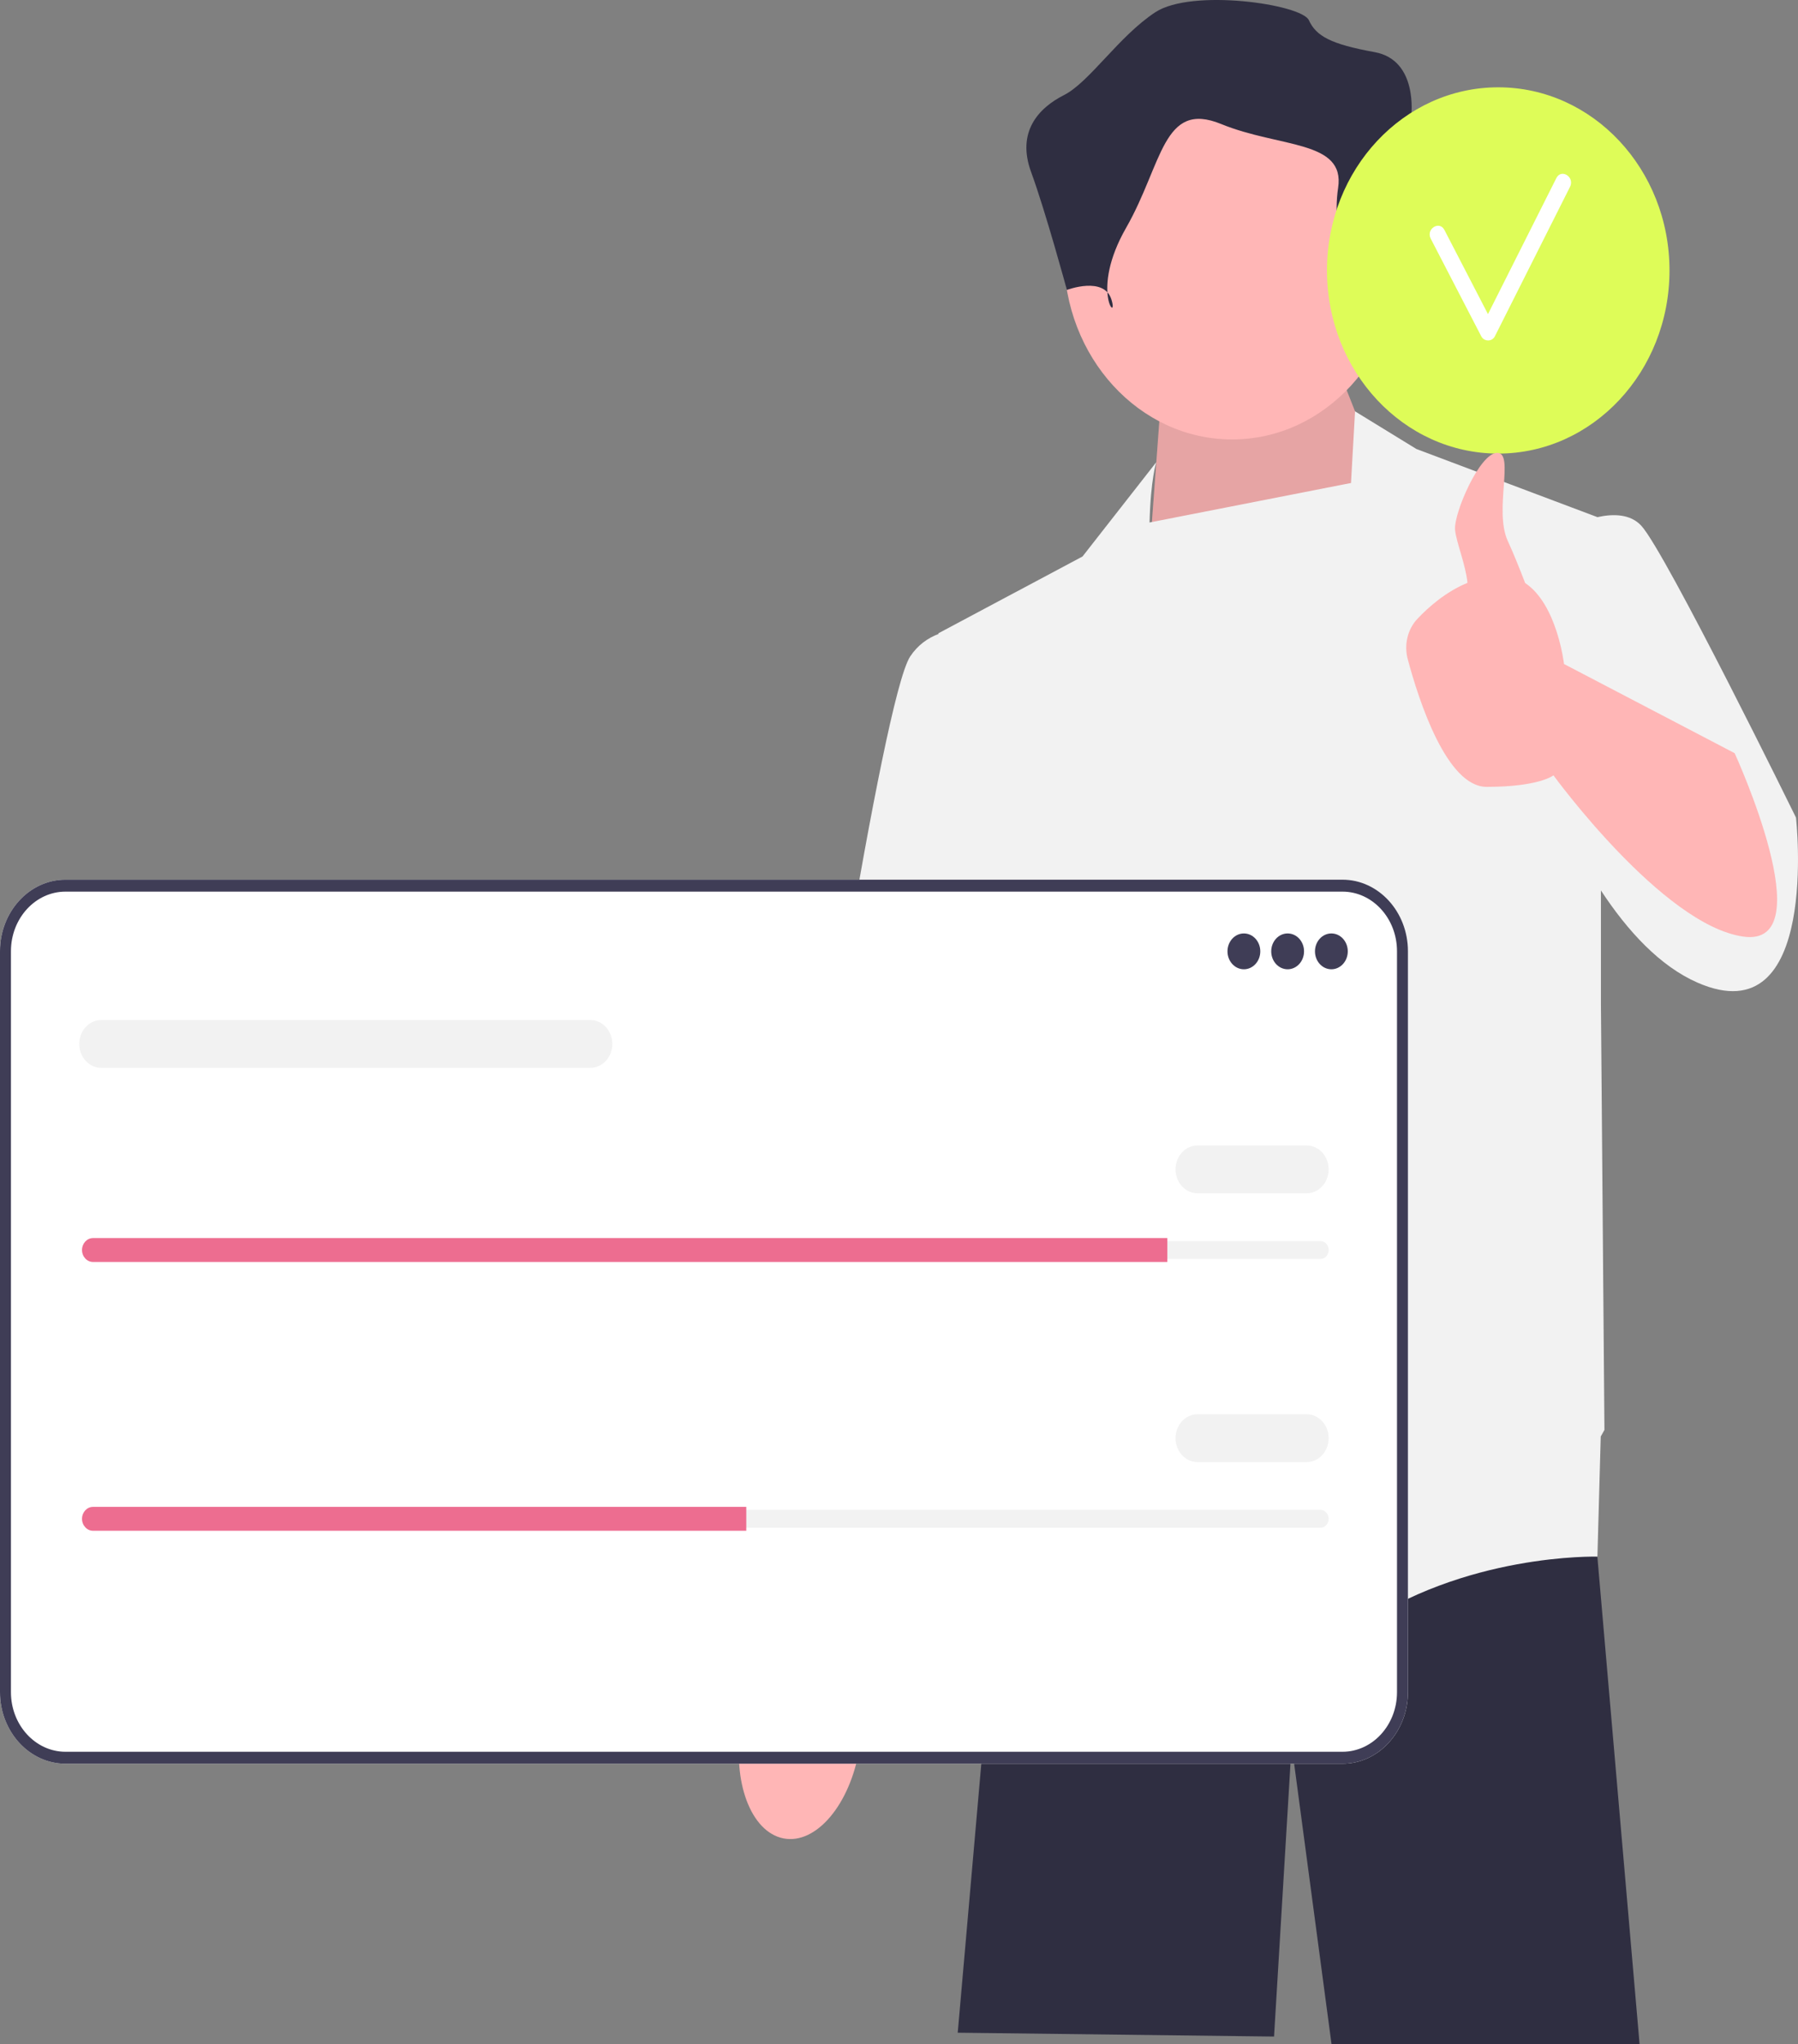 <svg width="482" height="548" viewBox="0 0 482 548" fill="none" xmlns="http://www.w3.org/2000/svg">
<rect x="0" y="0" width="482" height="548" fill="#808080" stroke="none"/>
<g clip-path="url(#clip0_328_120)">
<path d="M428.225 417.043L428.215 417.29L439.531 548H356.956L346.252 467.722L341.541 545.941L256.742 544.912L265.75 442.218L273.41 394.617V394.607L274.559 387.443H425.973L426.171 390.037L428.225 417.043Z" fill="#2F2E41"/>
<path d="M210.004 492.816C218.75 494.556 227.869 483.798 230.373 468.786C231.469 462.215 231.115 455.918 229.638 450.769L230.979 442.115L253.482 325.702C253.482 325.702 294.92 235.158 294.919 219.438C294.918 203.719 282.932 196.011 282.932 196.011L266.713 196.176L215.85 331.874L206.689 432.15L205.207 445.907C202.163 450.157 199.799 455.912 198.703 462.484C196.199 477.495 201.259 491.076 210.004 492.816V492.816Z" fill="#FFB6B6"/>
<path d="M374.993 139.919L359.918 101.838L310.923 111.101L307.625 155.904L374.993 139.919Z" fill="#FFB6B6"/>
<path opacity="0.1" d="M374.993 139.919L359.918 101.838L310.923 111.101L307.625 155.904L374.993 139.919Z" fill="black"/>
<path d="M481.461 219.168C481.461 219.168 446.6 148.153 440.004 140.948C437.068 137.741 432.453 137.697 428.233 138.631L379.703 120.364L363.253 110.269L362.17 129.476L308.166 140.064C308.466 128.35 309.979 123.895 309.979 123.895L290.193 149.182L251.562 169.766L251.583 169.952C248.748 171.032 246.06 172.882 244.024 175.941C236.486 187.263 215.758 325.176 215.758 325.176L260.042 335.469L266.069 294.157L270.406 331.352L273.704 400.823C273.704 400.823 334.005 457.43 363.214 436.845C392.422 416.261 428.227 417.291 428.227 417.291L429.12 385.089C429.756 383.979 430.111 383.327 430.111 383.327L429.169 269.101V238.706C436.347 249.63 445.009 259.024 455.08 263.424C488.057 277.833 481.461 219.168 481.461 219.168V219.168Z" fill="#F2F2F2"/>
<path d="M330.297 117.802C355.19 117.802 375.371 95.758 375.371 68.566C375.371 41.374 355.19 19.33 330.297 19.33C305.403 19.33 285.223 41.374 285.223 68.566C285.223 95.758 305.403 117.802 330.297 117.802Z" fill="#FFB6B6"/>
<path d="M362.635 82.48C362.635 82.48 366.554 67.495 375.373 68.566C384.192 69.636 386.152 61.073 384.192 56.792C382.232 52.511 378.313 31.104 378.313 31.104C378.313 31.104 380.273 16.119 368.514 13.978C356.756 11.838 352.836 9.697 350.877 5.416C348.917 1.134 319.521 -3.147 309.722 3.275C299.923 9.697 292.084 22.018 285.225 25.491C278.366 28.963 272.487 35.385 276.407 46.089C280.326 56.792 286.01 77.726 286.01 77.726C286.01 77.726 296.004 73.918 297.964 80.34C299.923 86.762 292.084 78.199 301.883 61.073C311.682 43.948 311.682 26.822 327.36 33.245C343.038 39.666 360.675 37.526 358.715 50.37C356.756 63.214 362.635 82.48 362.635 82.48V82.48Z" fill="#2F2E41"/>
<path d="M359.877 472.802H17.556C7.876 472.802 0 464.198 0 453.624V254.994C0 244.42 7.876 235.817 17.556 235.817H359.877C369.558 235.817 377.433 244.42 377.433 254.994V453.624C377.433 464.198 369.558 472.802 359.877 472.802V472.802Z" fill="white"/>
<path d="M359.877 472.802H17.556C7.876 472.802 0 464.198 0 453.624V254.994C0 244.42 7.876 235.817 17.556 235.817H359.877C369.558 235.817 377.433 244.42 377.433 254.994V453.624C377.433 464.198 369.558 472.802 359.877 472.802V472.802ZM17.556 239.019C9.493 239.019 2.932 246.186 2.932 254.994V453.624C2.932 462.433 9.493 469.599 17.556 469.599H359.877C367.941 469.599 374.502 462.433 374.502 453.624V254.994C374.502 246.186 367.941 239.019 359.877 239.019H17.556Z" fill="#3F3D56"/>
<path d="M333.456 259.836C335.885 259.836 337.854 257.685 337.854 255.032C337.854 252.379 335.885 250.228 333.456 250.228C331.028 250.228 329.059 252.379 329.059 255.032C329.059 257.685 331.028 259.836 333.456 259.836Z" fill="#3F3D56"/>
<path d="M345.183 259.836C347.612 259.836 349.581 257.685 349.581 255.032C349.581 252.379 347.612 250.228 345.183 250.228C342.754 250.228 340.785 252.379 340.785 255.032C340.785 257.685 342.754 259.836 345.183 259.836Z" fill="#3F3D56"/>
<path d="M356.909 259.836C359.338 259.836 361.307 257.685 361.307 255.032C361.307 252.379 359.338 250.228 356.909 250.228C354.481 250.228 352.512 252.379 352.512 255.032C352.512 257.685 354.481 259.836 356.909 259.836Z" fill="#3F3D56"/>
<path d="M24.922 332.692C23.709 332.692 22.723 333.77 22.723 335.094C22.723 335.74 22.951 336.337 23.365 336.778C23.783 337.246 24.331 337.496 24.922 337.496H353.98C355.193 337.496 356.179 336.419 356.179 335.094C356.179 334.448 355.951 333.851 355.536 333.41C355.118 332.943 354.571 332.692 353.98 332.692H24.922Z" fill="#F2F2F2"/>
<path d="M312.934 331.892V338.297H24.92C24.114 338.297 23.381 337.944 22.853 337.352C22.311 336.775 21.988 335.975 21.988 335.094C21.988 333.333 23.308 331.892 24.92 331.892H312.934Z" fill="#ED6D90"/>
<path d="M350.314 319.882H320.996C317.763 319.882 315.133 317.01 315.133 313.477C315.133 309.945 317.763 307.072 320.996 307.072H350.314C353.548 307.072 356.178 309.945 356.178 313.477C356.178 317.01 353.548 319.882 350.314 319.882Z" fill="#F2F2F2"/>
<path d="M158.28 286.256H27.117C23.884 286.256 21.254 283.384 21.254 279.851C21.254 276.319 23.884 273.446 27.117 273.446H158.28C161.513 273.446 164.144 276.319 164.144 279.851C164.144 283.384 161.513 286.256 158.28 286.256Z" fill="#F2F2F2"/>
<path d="M24.922 404.749C23.709 404.749 22.723 405.826 22.723 407.15C22.723 407.796 22.951 408.394 23.365 408.835C23.783 409.302 24.331 409.552 24.922 409.552H353.98C355.193 409.552 356.179 408.475 356.179 407.15C356.179 406.505 355.951 405.907 355.536 405.466C355.118 404.999 354.571 404.749 353.98 404.749H24.922Z" fill="#F2F2F2"/>
<path d="M200.059 403.948V410.353H24.92C24.114 410.353 23.381 410 22.853 409.408C22.311 408.832 21.988 408.031 21.988 407.15C21.988 405.389 23.308 403.948 24.92 403.948H200.059Z" fill="#ED6D90"/>
<path d="M350.314 391.938H320.996C317.763 391.938 315.133 389.066 315.133 385.533C315.133 382.001 317.763 379.128 320.996 379.128H350.314C353.548 379.128 356.178 382.001 356.178 385.533C356.178 389.066 353.548 391.938 350.314 391.938Z" fill="#F2F2F2"/>
<path d="M401.641 121.591C426.997 121.591 447.552 99.612 447.552 72.498C447.552 45.385 426.997 23.405 401.641 23.405C376.285 23.405 355.73 45.385 355.73 72.498C355.73 99.612 376.285 121.591 401.641 121.591Z" fill="#DEFC58"/>
<path d="M417.224 47.735C411.112 59.892 405 72.05 398.888 84.207C394.993 76.689 391.118 69.157 387.213 61.645C385.865 59.05 382.196 61.383 383.548 63.984C388.075 72.693 392.555 81.431 397.082 90.139C397.856 91.628 399.981 91.663 400.747 90.139C407.461 76.785 414.175 63.43 420.889 50.075C422.205 47.459 418.541 45.116 417.224 47.735V47.735Z" fill="white"/>
<path d="M465.015 201.902L419.274 178C419.274 178 417.436 162.002 408.858 156.296C407.4 152.496 405.722 148.321 404.198 145.013C400.429 136.832 406.083 121.394 401.372 121.394C396.661 121.394 389.696 137.63 390.065 141.978C390.348 145.315 392.873 151.143 393.395 156.243C387.65 158.61 383.016 162.667 379.969 165.896C377.332 168.691 376.352 172.862 377.383 176.714C380.369 187.878 387.833 210.935 398.545 210.935C412.678 210.935 416.447 207.847 416.447 207.847C416.447 207.847 445.656 247.986 467.326 251.074C488.997 254.161 465.015 201.902 465.015 201.902V201.902Z" fill="#FFB6B6"/>
</g>
<defs>
<clipPath id="clip0_328_120">
<rect width="482" height="548" fill="white"/>
</clipPath>
</defs>
</svg>

